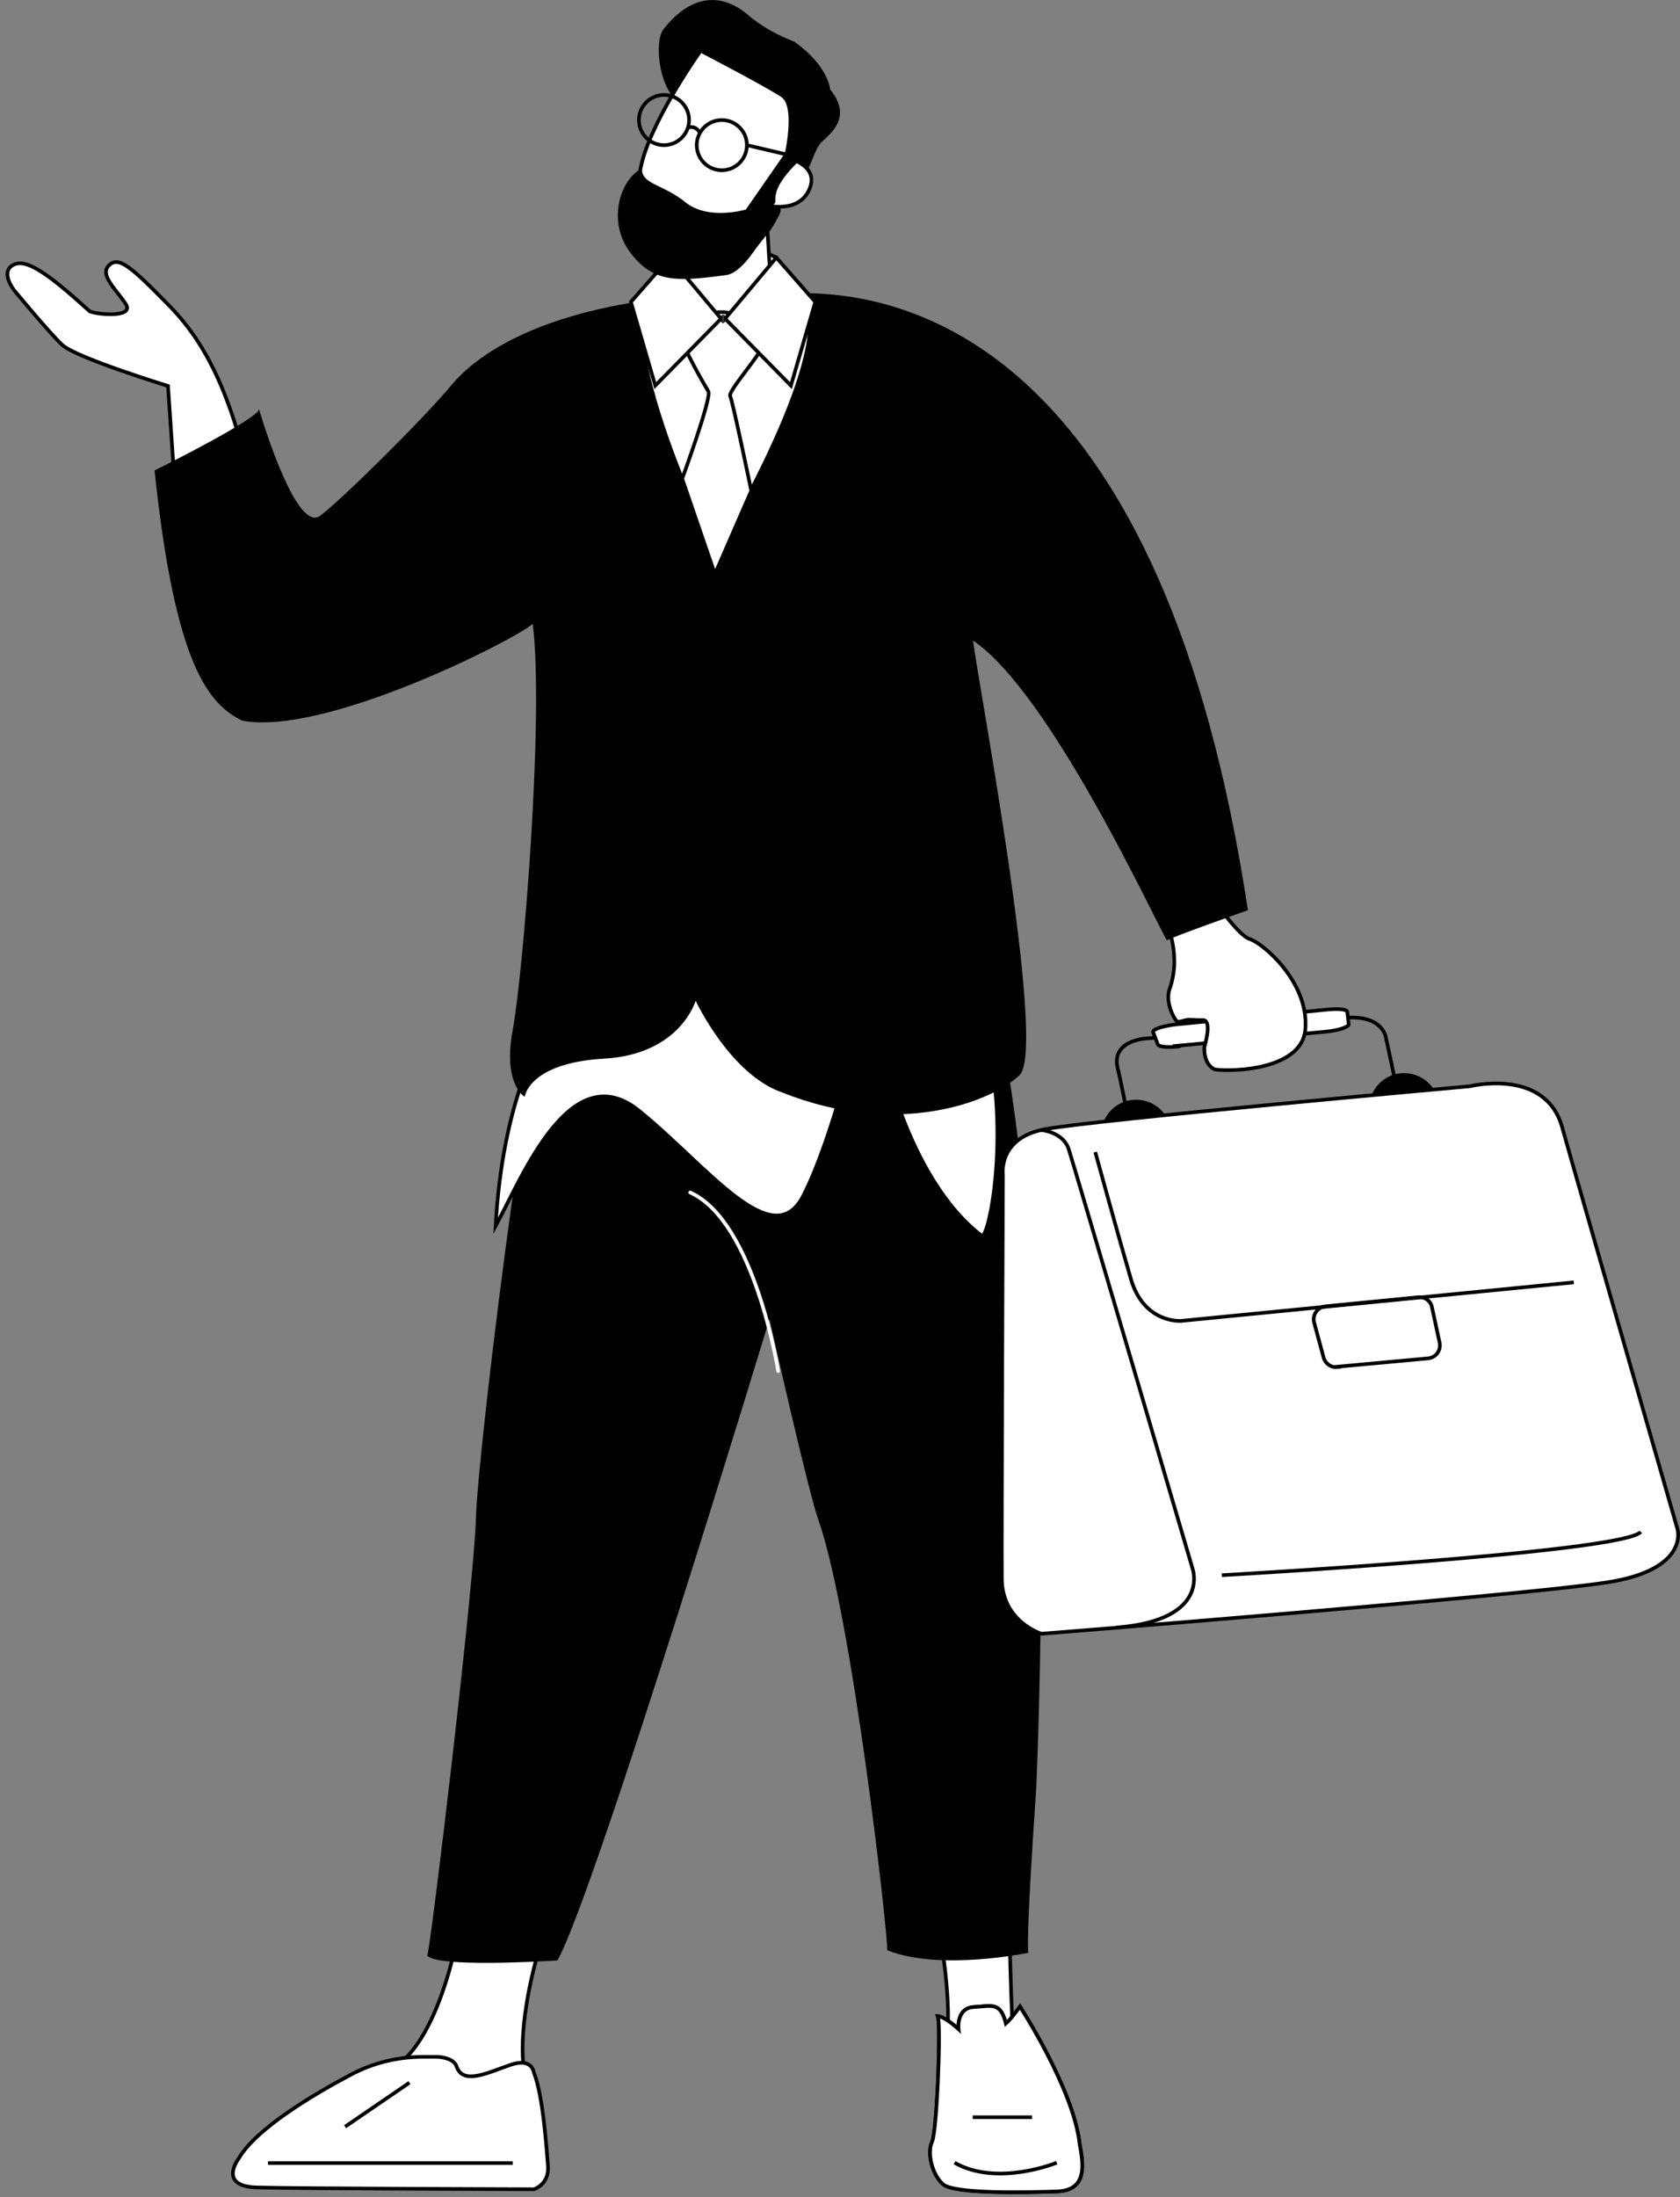 <?xml version="1.0" encoding="UTF-8"?>
<svg xmlns="http://www.w3.org/2000/svg" id="Calque_1" data-name="Calque 1" version="1.1" viewBox="0 0 462 604">
  <rect x="0" y="0" width="462" height="604" fill="#808080" stroke="none"/>
  <defs>
    <style>
      .cls-1 {
        fill: #000;
        stroke-width: 0px;
      }

      .cls-2 {
        fill: #fff;
      }

      .cls-2, .cls-3 {
        stroke: #000;
      }

      .cls-2, .cls-3, .cls-4 {
        stroke-miterlimit: 10;
      }

      .cls-5, .cls-3, .cls-4 {
        fill: none;
      }

      .cls-5, .cls-4 {
        stroke: #fff;
      }

      .cls-4 {
        stroke-linecap: round;
      }
    </style>
  </defs>
  <path class="cls-1" d="M395.6,302.6c-1.1-5.2-6.3-8.5-11.5-7.4-5.2,1.1-8.5,6.3-7.4,11.5,1.1,5.2,6.3,8.5,11.5,7.4,5.2-1.1,8.5-6.3,7.4-11.5Z"></path>
  <path class="cls-1" d="M321.9,309.9c-1.1-5.2-6.3-8.5-11.5-7.4-5.2,1.1-8.5,6.3-7.4,11.5,1.1,5.2,6.3,8.5,11.5,7.4,5.2-1.1,8.5-6.3,7.4-11.5Z"></path>
  <path class="cls-3" d="M310.3,307.6s-2.1-10.6-3.1-14.7c-1.1-7.5,9-7.5,9-7.5,0,0,41.2-4.1,52.6-5.5,11.4-1.4,12.3,5.2,12.3,5.2l3.3,15.4"></path>
  <path class="cls-2" d="M323.7,287.7c-2.8.3-5.1,0-5.3-.6l-1.3-3.4c-.3-.7,2.7-1.7,6.3-2.1l41.8-4.1c3-.3,5.2,0,5.3.6l.4,3.5c0,.7-2.9,1.7-6.4,2l-41,3.9h0Z"></path>
  <path class="cls-2" d="M331.2,243.4s-33.6-23.5-19.2-5c14.4,18.5,10.9,29.8,9.6,33.6-.9,2.7.3,6.4,1.8,8.5.4.5.9.4,2.4,0,1.2-.4,2.6,0,5-.1,2.7,0,.4,7.4.4,7.4,0,0-.4,4.5,2.7,6.1,1.2.6,24.4,1.4,25.1-11.3.8-12.7-11.6-23.3-15.4-24.5-3.7-1.2-12.5-14.6-12.5-14.6h0Z"></path>
  <path class="cls-2" d="M267.4,513.5s-12.7-2.5-11.6,5c6.1,26.4,4.8,39.1,4.8,39.1,0,0,8,3,18.4,4.8-.9-.7-1.6-43.2-1.8-43.9l-9.8-5Z"></path>
  <path class="cls-2" d="M127.5,523.6s9.2-11.8,9.7-11.8,16,5,14.5,13.5c-9.9,27-7.8,41.8-7.8,41.8l-1.6,2.6s-9.2,7-10.1,7.7c-.9.7-15.5-5.3-22-10.4,13-10.9,17.2-43.3,17.2-43.3h0Z"></path>
  <path class="cls-2" d="M146.8,569.7c2.5,6.1,3.5,20.7,3.9,25.8.3,5.1-3.9,6.3-3.9,6.3,0,0-67.9-.2-76.1-.5-8.2-.2-7.5-4.6-4.9-8.2,4.8-8,20.1-17.2,30.5-22.7,6.1-3.3,13-5,20-5h3.6c2.3,0,5,.8,5.6,2.5,1.7,5.3,8.3,2,14.6-.2,6.3-2.3,6.7,2,6.7,2h0Z"></path>
  <path class="cls-3" d="M94.9,584.6l17.7-12.1"></path>
  <path class="cls-3" d="M73.7,594.6h67.3"></path>
  <path class="cls-2" d="M276.6,556.2c-1.5-5.9-3.7-4.8-8.7-4.5-5,.2-4.3,6.1-4.3,6.1,0,0-3.6-3.4-5.7-3.6.9,2.5-.2,31.6-1.6,34.6-1.4,3,0,8.9,3,11.6,3,2.7,22.3,2.3,31.2,2,8.9-.2,7.3-8,6.4-13-1.6-15-16.4-37.8-16.4-37.8,0,0-3,4.1-3.8,4.5Z"></path>
  <path class="cls-2" d="M276.6,556.2c-1.5-5.9-3.7-4.8-8.7-4.5-5,.2-4.3,6.1-4.3,6.1,0,0-3.6-3.4-5.7-3.6.9,2.5-.2,31.6-1.6,34.6-1.4,3,0,8.9,3,11.6,3,2.7,22.3,2.3,31.2,2,8.9-.2,7.3-8,6.4-13-1.6-15-16.4-37.8-16.4-37.8,0,0-3,4.1-3.8,4.5Z"></path>
  <path class="cls-3" d="M262.5,594.5c11.8,6.7,28.1,0,28.1,0"></path>
  <path class="cls-3" d="M267.5,582h16.3"></path>
  <path class="cls-2" d="M49.6,156.3s19.5-7.3,21.2-14.1c-5.5-30.3-13.1-46.8-24.2-58.1-11.1-11.4-14.1-13.7-16.7-11.1-2.6,2.7,2.3,6.8,4.7,10.6,2.4,3.8-7.8,2.9-9.9,2-11.7-10.6-17.7-14.8-21.2-12.7-3.5,2,.4,6.9.4,6.9,0,0,9.5,11.5,13.2,15,3.7,3.5,29.1,11.3,29.1,11.3,0,0,3.4,49.9,3.4,50.3h0Z"></path>
  <path class="cls-1" d="M266,247.2s-98.3.5-108.7,0c-8.6,8.6-25.9,151-26.4,169.7-.5,18.7-12.4,118-13.4,120.7,2.9,3.2,31,1.6,35.8,1.3,10.6-19,58.3-176.3,58.3-176.3,0,0,10.9,48.6,13.6,55.6,9.2,26.8,18.9,112.6,18.8,117.9,14.5,5.8,38.8.7,38.8.7,0,0-.9-.7,2.2-45.8,7.2-183.2-19-243.8-19-243.8h0Z"></path>
  <path class="cls-5" d="M255.2,285.3c-15.5-2.7-20.7-15.8-21.4-22"></path>
  <path class="cls-4" d="M152.2,261.7l-4.8,24.2"></path>
  <path class="cls-4" d="M189.8,327.8c17.7,7.9,24.2,49.1,24.2,49.1"></path>
  <path class="cls-4" d="M151.6,261.9l-4.8,24.2"></path>
  <path class="cls-2" d="M149,285c27.1-59.9,111.4-24.9,119.1-10.4,10.9,28.3,4.6,64.1,2,65.2-21-15.9-28.1-53.6-28.1-53.6,0,0-4.4-2-5.6-2s-7.2,28.2-15.5,44.5c-8.4,16.4-26.4-8.2-45.2-23.4-18.8-15.2-31.9,17.9-39.4,31.7,1.9-35,12.8-52,12.8-52h0Z"></path>
  <path class="cls-2" d="M287.4,310.4c-13.1,2.4-11.6,12.6-11.6,12.6,0,0-.4,99.2-.3,111,.1,11.8,10.9,15.1,10.9,15.1,0,0,132.4-10.5,155.4-14.1,23-3.5,19.5-14.7,19.5-14.7,0,0-27.1-94-31.7-110.4-4.6-16.5-25.4-11.3-25.4-11.3,0,0-103.7,9.3-116.8,11.8Z"></path>
  <path class="cls-3" d="M307,447.4c26.3-2.1,20.9-16.4,20.9-16.4,0,0-32.4-110.2-34-115.1-1.6-4.9-7.8-5.3-7.8-5.3"></path>
  <path class="cls-3" d="M451.2,421.1c-4.8,5.7-115.2,11.9-115.2,11.9"></path>
  <path class="cls-3" d="M301.2,316.7s6.2,22.6,9.8,34.9c3.6,12.3,13.8,11.5,13.8,11.5l108-10.6"></path>
  <path class="cls-3" d="M367.8,375.8c-1.7.2-3.3-.9-3.8-2.6l-2.6-9.6c-.6-2.1.9-4.3,3.1-4.5l25.5-2.5c1.8-.2,3.5,1,3.8,2.8l2.1,9.7c.4,2.1-1,4.1-3.2,4.3l-25,2.3h0Z"></path>
  <path class="cls-1" d="M343.2,250.4c-23.1-153.2-91.7-169.6-121.8-169.8-64.8-2.2-89.2,15.6-97.2,25.2-8,9.6-30.6,31.9-36.2,36-5.6,4.1-13.5-18.4-16.8-29.4.5,2.2-24.3,14.8-28.7,16.9,5.7,54.3,15.1,64.3,24.1,68.8,22.8,4.3,74.9-22.2,79.9-26.6,3.2,25.6-2.7,96.7-5.5,111.6-2.8,15,3.3,18.4,3.3,18.4,0,0,1-9.3,21.9-10.5,20.9-1.2,25.1-15.9,25.1-15.9,0,0,9.5,20.3,23.8,25.2,31.4,12.6,57.6,2.7,65.3-4.8s-11.8-109.8-12.8-119.4c21.3,14.3,50.3,77.6,53.3,82.4,1-.8,22.3-8.3,22.3-8.3h0Z"></path>
  <path class="cls-2" d="M222,84s-32.8.9-45,2.9c-3.2,11.5,10.6,44.7,10.6,44.7,0,0,9.8,19.8,18.9,3.2,21.9-42.4,15.4-50.8,15.4-50.8h0Z"></path>
  <path class="cls-2" d="M184.2,88.4l19.2,5.4s14.5-14.9,10.1-23c-15-7.6-29.3,0-29.3,0v17.6Z"></path>
  <path class="cls-2" d="M210.7,51s-18.4-.5-24.7,0c1.2,5.7-1,27.7-1,27.7,0,0,2,8,9.2,11.5,7.2,3.5,20.7-6.5,18.9-8.7s-2.5-30.4-2.5-30.4h0Z"></path>
  <path class="cls-2" d="M198.9,85.8c-12,0-10.8,4.9-11.3,6.8-.5,1.9,6.2,13.3,7.2,15,1,1.6-7.2,24-7.2,24l9,26.2,10-22.9s-5.1-24.6-5.8-26c-.7-1.4,8.3-11.1,10.5-16.3,2.2-5.1-12.3-6.8-12.3-6.8h0Z"></path>
  <path class="cls-2" d="M199.4,87.6l18.1,18.4,6.7-23-10.7-12.2-14.1,16.8Z"></path>
  <path class="cls-2" d="M198.3,87.6l-18.1,18.4-6.7-23,10.7-12.2,14.1,16.8Z"></path>
  <path class="cls-1" d="M228.3,24.6c5.6,6.9,1.3,11.2-2.1,14.2-3.4,3-3.5,13-10.2,11.6-6.7-1.4-5.9-7.3-7.7-12-1.8-4.7-11.1-6-19.2-8.8s-9.3-18.1-6.7-21.5c8.4-10.7,17.2-9.7,24.1-3.3,2.7,2,5.3,4,12,6.7,9.4,6.7,9.8,13.1,9.8,13.1h0Z"></path>
  <path class="cls-2" d="M192.8,14s18.1,9.4,22.4,12.3c4.3,3,.9,17,.9,17,0,0,9.6,1.9,6.4,8.9-3.2,7-12.8,4-12.8,4,0,0-11.3,12.3-22.8,12.3-11.5,0-12.8-8.7-10.9-21.3,1.9-12.6,16.8-33.4,16.8-33.4h0Z"></path>
  <path class="cls-3" d="M175.7,33c0-3.8,3.1-6.9,6.9-6.9s6.9,3.1,6.9,6.9-3.1,6.9-6.9,6.9-6.9-3.1-6.9-6.9Z"></path>
  <path class="cls-3" d="M191.6,39.9c0-3.8,3.1-6.9,6.9-6.9s6.9,3.1,6.9,6.9-3.1,6.9-6.9,6.9-6.9-3.1-6.9-6.9Z"></path>
  <path class="cls-3" d="M222.4,43.9l-17-4"></path>
  <path class="cls-3" d="M192.5,36.6c-1.1-2.2-3-1.6-3-1.6"></path>
  <path class="cls-1" d="M215.8,42.2c1.9-.7,4.7-.4,4.7,1.3-10.7,10-5.7,12.2-8,12.7,3.3.7,2.5,1.8,0,6.1-1.1,1.9-2.2,2.6-5.4,7.1-2,2.8-4.7,5.8-7.3,6.2-14,1.9-20.2,2.1-26.5-6.2-6.3-8.3-3-19.9,3.2-23.1,0,4.5,5.7,4.2,12,9.3,6.3,5.1,16.6,2,16.6,2l10.7-15.4Z"></path>
</svg>
